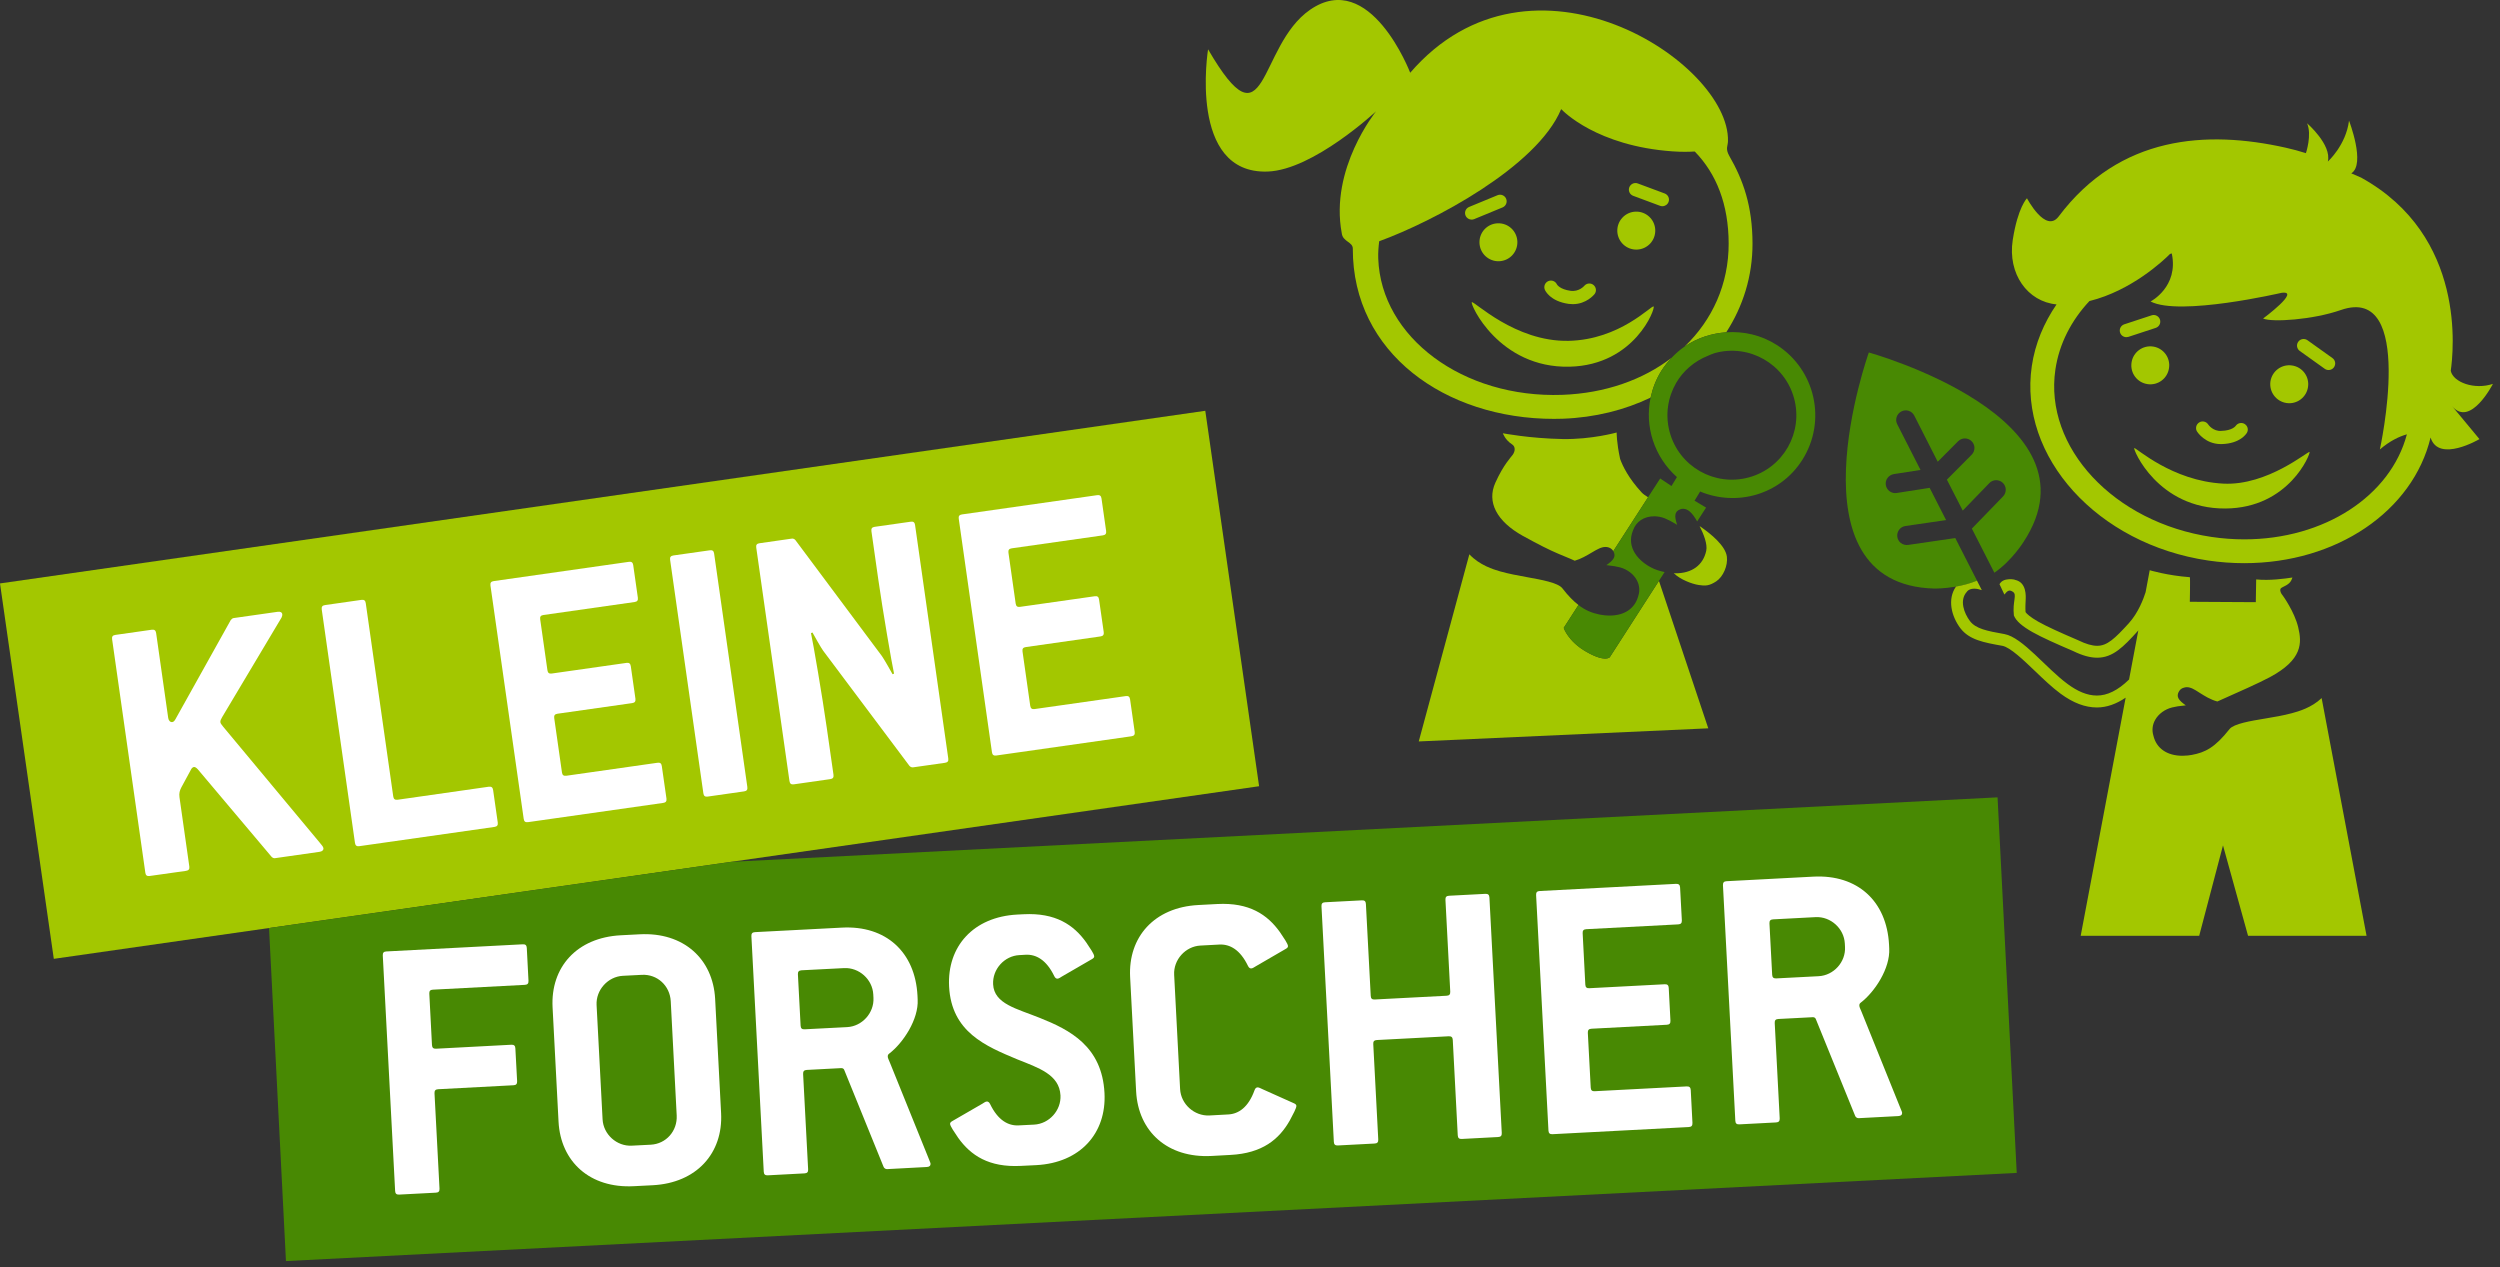 <?xml version="1.0" encoding="UTF-8" standalone="no"?>
<!DOCTYPE svg PUBLIC "-//W3C//DTD SVG 1.1//EN" "http://www.w3.org/Graphics/SVG/1.1/DTD/svg11.dtd">
<svg width="100%" height="100%" viewBox="0 0 219 111" version="1.1" xmlns="http://www.w3.org/2000/svg" xmlns:xlink="http://www.w3.org/1999/xlink" xml:space="preserve" xmlns:serif="http://www.serif.com/" style="fill-rule:evenodd;clip-rule:evenodd;stroke-linejoin:round;stroke-miterlimit:2;">
    <rect x="0" y="0" width="219" height="111" fill="#333333" stroke="none"/>
    <g transform="matrix(1,0,0,1,0,-0.5)">
        <path d="M110.297,69.373L4.713,84.494L0,51.608L105.583,36.485L110.297,69.373Z" style="fill:rgb(163,199,0);fill-rule:nonzero;"/>
    </g>
    <g transform="matrix(1,0,0,1,0,-0.5)">
        <path d="M174.986,70.348L64.052,75.996L23.567,81.795L25.05,110.969L176.666,103.246L174.986,70.348Z" style="fill:rgb(72,137,3);fill-rule:nonzero;"/>
    </g>
    <g transform="matrix(1,0,0,1,0,-0.5)">
        <path d="M194.55,39.402C193.175,39.402 192.492,38.352 192.462,38.306C192.292,38.036 192.376,37.68 192.645,37.509C192.909,37.337 193.268,37.417 193.442,37.687C193.454,37.708 193.862,38.3 194.591,38.246C195.552,38.217 195.828,37.828 195.841,37.813C196.016,37.556 196.365,37.475 196.63,37.639C196.891,37.801 196.986,38.129 196.837,38.4C196.781,38.496 196.257,39.352 194.624,39.402L194.55,39.402Z" style="fill:rgb(163,199,0);fill-rule:nonzero;"/>
    </g>
    <g transform="matrix(1,0,0,1,0,-0.5)">
        <path d="M198.891,33.911C198.759,34.825 199.384,35.666 200.296,35.804C201.208,35.939 202.052,35.309 202.182,34.398C202.319,33.493 201.698,32.65 200.784,32.516C199.876,32.377 199.031,33.004 198.891,33.911" style="fill:rgb(163,199,0);fill-rule:nonzero;"/>
    </g>
    <g transform="matrix(1,0,0,1,0,-0.5)">
        <path d="M186.723,32.258C186.587,33.171 187.206,34.015 188.124,34.149C189.029,34.285 189.876,33.661 190.005,32.747C190.147,31.841 189.518,30.993 188.609,30.857C187.695,30.724 186.855,31.354 186.723,32.258" style="fill:rgb(163,199,0);fill-rule:nonzero;"/>
    </g>
    <g transform="matrix(1,0,0,1,0,-0.5)">
        <path d="M186.27,30.036C186.026,30.036 185.798,29.881 185.721,29.639C185.619,29.336 185.785,29.01 186.087,28.91L188.483,28.122C188.784,28.021 189.11,28.188 189.212,28.492C189.313,28.794 189.147,29.121 188.846,29.221L186.45,30.009C186.387,30.027 186.327,30.036 186.27,30.036" style="fill:rgb(163,199,0);fill-rule:nonzero;"/>
    </g>
    <g transform="matrix(1,0,0,1,0,-0.5)">
        <path d="M203.99,32.915C203.871,32.915 203.754,32.882 203.65,32.809L201.462,31.245C201.199,31.059 201.141,30.699 201.326,30.438C201.512,30.178 201.876,30.118 202.134,30.304L204.322,31.867C204.583,32.054 204.64,32.413 204.455,32.675C204.346,32.83 204.167,32.915 203.99,32.915" style="fill:rgb(163,199,0);fill-rule:nonzero;"/>
    </g>
    <g transform="matrix(1,0,0,1,0,-0.5)">
        <path d="M194.939,45.045C200.536,45.016 202.424,40.202 202.318,40.091C202.211,39.98 198.644,43.063 194.767,42.866C190.252,42.639 187.101,39.684 186.959,39.747C186.824,39.809 188.986,45.078 194.939,45.045" style="fill:rgb(163,199,0);fill-rule:nonzero;"/>
    </g>
    <g transform="matrix(1,0,0,1,0,-0.5)">
        <path d="M218.38,34.127C216.747,34.674 214.901,33.984 214.686,32.989C214.915,31.34 216.096,21.176 206.833,16.058C206.825,16.046 205.973,15.686 205.973,15.686C207.255,14.886 205.774,11.069 205.774,11.069C205.509,13.222 203.919,14.653 203.919,14.653C204.273,13.175 202.099,11.298 202.099,11.298C202.542,12.309 201.998,13.917 201.998,13.917C201.417,13.734 200.83,13.57 200.224,13.437C193.333,11.896 185.697,12.342 180.337,19.465C179.197,20.98 177.564,17.869 177.564,17.869C177.564,17.869 176.766,18.637 176.316,21.522C175.856,24.497 177.619,26.927 180.153,27.166C179.041,28.788 178.275,30.606 177.986,32.568C176.813,40.528 183.742,48.17 193.431,49.601C194.48,49.756 195.546,49.834 196.595,49.834C204.7,49.834 211.366,45.266 212.919,38.826C213.614,41.083 217.2,38.966 217.2,38.966L214.798,36.069C216.398,38.002 218.38,34.127 218.38,34.127M196.591,47.748C195.645,47.748 194.684,47.676 193.733,47.536C185.184,46.272 179.046,39.695 180.052,32.873C180.384,30.615 181.45,28.565 183.034,26.873C186.724,25.96 189.521,23.324 190.093,22.746C190.147,22.73 190.197,22.716 190.247,22.7C190.872,25.629 188.391,26.91 188.391,26.91C190.923,28.229 199.854,26.153 199.854,26.153C201.621,25.903 198.246,28.404 198.246,28.404C199.044,28.748 202.593,28.517 205.058,27.658C211.673,25.356 208.476,39.873 208.476,39.873C209.347,39.126 210.16,38.741 210.843,38.546C209.419,43.937 203.626,47.748 196.591,47.748" style="fill:rgb(163,199,0);fill-rule:nonzero;"/>
    </g>
    <g transform="matrix(1,0,0,1,0,-0.5)">
        <path d="M137.779,27.144C137.664,27.144 137.542,27.137 137.411,27.12C135.796,26.888 135.372,25.981 135.327,25.879C135.204,25.584 135.344,25.247 135.636,25.123C135.925,25.003 136.256,25.131 136.385,25.412C136.406,25.451 136.653,25.844 137.575,25.975C138.305,26.08 138.761,25.566 138.778,25.544C138.982,25.301 139.347,25.263 139.591,25.465C139.834,25.664 139.877,26.022 139.678,26.27C139.647,26.308 138.967,27.144 137.779,27.144" style="fill:rgb(163,199,0);fill-rule:nonzero;"/>
    </g>
    <g transform="matrix(1,0,0,1,0,-0.5)">
        <path d="M132.922,21.662C132.951,22.581 132.245,23.35 131.32,23.384C130.403,23.415 129.634,22.699 129.602,21.782C129.567,20.862 130.281,20.093 131.2,20.061C132.124,20.027 132.888,20.744 132.922,21.662" style="fill:rgb(163,199,0);fill-rule:nonzero;"/>
    </g>
    <g transform="matrix(1,0,0,1,0,-0.5)">
        <path d="M145,20.642C145.034,21.56 144.321,22.33 143.401,22.364C142.478,22.397 141.711,21.68 141.676,20.76C141.645,19.845 142.361,19.072 143.278,19.039C144.199,19.007 144.969,19.724 145,20.642" style="fill:rgb(163,199,0);fill-rule:nonzero;"/>
    </g>
    <g transform="matrix(1,0,0,1,0,-0.5)">
        <path d="M145.624,18.565C145.556,18.565 145.489,18.553 145.42,18.529L143.066,17.653C142.769,17.543 142.615,17.213 142.724,16.913C142.839,16.612 143.171,16.459 143.469,16.57L145.823,17.447C146.125,17.557 146.278,17.889 146.166,18.189C146.077,18.421 145.858,18.565 145.624,18.565" style="fill:rgb(163,199,0);fill-rule:nonzero;"/>
    </g>
    <g transform="matrix(1,0,0,1,0,-0.5)">
        <path d="M128.914,19.74C128.688,19.74 128.472,19.603 128.382,19.382C128.259,19.086 128.4,18.751 128.695,18.628L131.185,17.6C131.48,17.48 131.817,17.619 131.939,17.913C132.061,18.208 131.922,18.545 131.627,18.669L129.135,19.697C129.063,19.724 128.988,19.74 128.914,19.74" style="fill:rgb(163,199,0);fill-rule:nonzero;"/>
    </g>
    <g transform="matrix(1,0,0,1,0,-0.5)">
        <path d="M137.497,32.623C143.218,32.487 145.043,27.482 144.855,27.349C144.662,27.22 141.907,30.267 137.399,30.358C132.703,30.45 129.108,26.825 128.931,26.973C128.75,27.121 131.305,32.77 137.497,32.623" style="fill:rgb(163,199,0);fill-rule:nonzero;"/>
    </g>
    <g transform="matrix(1,0,0,1,0,-0.5)">
        <path d="M171.283,47.634L167.152,48.235C166.916,48.268 166.688,48.198 166.514,48.068C166.348,47.935 166.235,47.745 166.204,47.524C166.142,47.072 166.454,46.645 166.911,46.579L170.478,46.059L169.038,43.236L166.155,43.685C165.915,43.728 165.685,43.655 165.508,43.518C165.347,43.392 165.233,43.211 165.198,42.993C165.122,42.535 165.437,42.109 165.9,42.031L168.237,41.667L166.196,37.662C165.987,37.258 166.148,36.752 166.56,36.543C166.972,36.326 167.481,36.495 167.689,36.903L169.745,40.949L171.528,39.156C171.857,38.825 172.388,38.821 172.719,39.155C173.043,39.471 173.047,40.01 172.718,40.334L170.548,42.518L171.937,45.229L174.265,42.82C174.582,42.483 175.119,42.479 175.45,42.8C175.784,43.124 175.786,43.653 175.47,43.985L172.736,46.806L174.707,50.671C176.248,49.612 177.263,47.971 177.263,47.971C184.404,37.101 163.709,31.378 163.709,31.378C163.709,31.378 156.452,51.73 169.461,52.058C169.461,52.058 170.289,52.07 171.352,51.887C171.928,51.787 172.569,51.627 173.191,51.373L171.283,47.634Z" style="fill:rgb(72,137,3);fill-rule:nonzero;"/>
    </g>
    <g transform="matrix(1,0,0,1,0,-0.5)">
        <path d="M203.375,61.652C202.486,62.502 201.331,62.824 200.766,62.976C200.024,63.178 199.206,63.314 198.418,63.445C197.147,63.656 195.695,63.898 195.314,64.359C194.015,66 193.176,66.412 191.995,66.631C191.808,66.666 191.516,66.705 191.18,66.705C189.826,66.705 188.901,66.051 188.639,64.949C188.495,64.47 188.549,63.985 188.795,63.555C189.09,63.035 189.641,62.631 190.274,62.473C190.539,62.403 190.951,62.334 191.475,62.289C190.873,61.863 190.579,61.533 190.897,61.035C190.951,60.945 191.026,60.873 191.118,60.818C191.222,60.755 191.438,60.697 191.557,60.697C191.92,60.697 192.237,60.898 192.672,61.179C193.102,61.451 193.627,61.789 194.241,61.95C194.404,61.876 194.635,61.771 194.909,61.65C196.015,61.161 197.863,60.341 198.82,59.831C201.728,58.278 201.65,56.81 201.32,55.44C201,54.103 199.99,52.69 199.976,52.678C199.834,52.532 199.605,52.112 199.879,51.979C200.526,51.667 200.674,51.522 200.817,51.09C200.129,51.193 198.841,51.376 197.641,51.258L197.608,53.25L191.828,53.217C191.828,53.217 191.873,51.065 191.828,51.062C189.869,50.92 188.315,50.451 188.315,50.451L187.955,52.378C187.78,52.929 187.323,54.174 186.485,55.095C185.26,56.439 184.589,57.073 183.716,57.073C183.262,57.073 182.719,56.915 182.055,56.589C180.415,55.884 179.337,55.4 178.54,54.953C177.811,54.534 177.54,54.265 177.439,54.122C177.411,53.738 177.432,53.396 177.445,53.115C177.469,52.71 177.537,51.519 176.526,51.298L176.443,51.269L176.184,51.235C175.879,51.235 175.524,51.261 175.278,51.509C175.241,51.548 175.195,51.613 175.154,51.669C175.154,51.669 175.574,52.556 175.584,52.583C175.825,52.294 175.978,52.105 176.329,52.342C176.724,52.604 176.278,53.17 176.416,54.416C176.61,54.912 177.156,55.362 178.028,55.863C178.9,56.353 180.096,56.883 181.594,57.526C182.43,57.936 183.115,58.115 183.715,58.115C185.09,58.115 186.014,57.161 187.254,55.797C187.277,55.773 187.299,55.741 187.318,55.717L186.506,60.025C185.518,60.992 184.584,61.43 183.69,61.43C182.813,61.43 181.971,61.042 181.128,60.423C179.255,59.054 177.179,56.335 175.594,56.046C174.041,55.77 173.077,55.58 172.565,54.901C172.057,54.224 171.623,53.085 172.294,52.344C172.431,52.145 172.677,52.067 172.953,52.067C173.171,52.067 173.393,52.124 173.606,52.195L173.184,51.366C172.563,51.621 171.922,51.782 171.346,51.882C170.567,52.993 170.944,54.483 171.727,55.529C172.51,56.557 173.791,56.785 175.409,57.074C176.095,57.2 177.302,58.361 178.27,59.288C179.002,59.991 179.762,60.718 180.508,61.267C181.614,62.079 182.656,62.474 183.69,62.474C184.559,62.474 185.391,62.166 186.207,61.615L182.269,82.474L192.65,82.474L194.734,74.556L196.929,82.474L207.31,82.474L203.375,61.652Z" style="fill:rgb(163,199,0);fill-rule:nonzero;"/>
    </g>
    <g transform="matrix(1,0,0,1,0,-0.5)">
        <path d="M132.446,39.418C132.773,39.625 132.735,40.021 132.518,40.333C132.393,40.516 131.713,41.19 130.994,42.784C130.228,44.473 131.107,46.17 133.403,47.444C134.825,48.225 135.728,48.679 136.517,49.012L137.028,49.225C137.437,49.393 137.688,49.498 137.948,49.62C138.481,49.469 139.004,49.162 139.431,48.907C139.918,48.62 140.27,48.413 140.641,48.413C140.806,48.413 140.966,48.458 141.098,48.541C141.186,48.596 141.263,48.67 141.315,48.759C141.318,48.767 141.318,48.774 141.324,48.78L144.368,44.064C144.131,43.912 143.925,43.766 143.813,43.642C142.667,42.402 142.151,41.337 141.923,40.704C141.602,39.221 141.62,38.387 141.62,38.387C141.62,38.387 139.425,39.008 136.868,38.96C133.979,38.904 131.65,38.454 131.65,38.454C131.65,38.454 131.842,39.029 132.446,39.418" style="fill:rgb(163,199,0);fill-rule:nonzero;"/>
    </g>
    <g transform="matrix(1,0,0,1,0,-0.5)">
        <path d="M145.323,51.381L141.017,58.072C141.017,58.072 140.626,58.539 138.993,57.615C137.356,56.689 136.981,55.502 136.981,55.502L138.272,53.498C137.838,53.16 137.388,52.718 136.855,52.026C136.474,51.547 135.031,51.285 133.755,51.057C132.971,50.913 132.156,50.764 131.417,50.555C130.828,50.383 129.602,50.011 128.715,49.056L124.282,65.45L149.645,64.302C149.645,64.303 147.372,57.527 145.323,51.381" style="fill:rgb(163,199,0);fill-rule:nonzero;"/>
    </g>
    <g transform="matrix(1,0,0,1,0,-0.5)">
        <path d="M148.884,46.583C149.246,47.292 149.589,48.179 149.466,48.747C149.199,50.003 148.22,50.722 146.78,50.722C146.73,50.722 146.673,50.712 146.621,50.71C147.18,51.264 148.193,51.648 148.793,51.744C149.395,51.84 149.739,51.819 150.334,51.431C150.96,51.022 151.371,50.035 151.275,49.266C151.154,48.309 149.881,47.262 148.884,46.583" style="fill:rgb(163,199,0);fill-rule:nonzero;"/>
    </g>
    <g transform="matrix(1,0,0,1,0,-0.5)">
        <path d="M151.489,14.163C151.116,13.51 151.37,13.271 151.37,12.863C151.55,5.952 134.141,-5.416 123.533,6.873C123.533,6.873 120.029,-2.289 114.759,1.358C110.123,4.571 111.046,13.798 105.827,4.819C105.827,4.819 104.042,15.782 111.054,15.528C115.047,15.384 120.544,10.251 120.544,10.251C120.544,10.251 116.468,15.268 117.538,20.928C117.621,21.683 118.507,21.682 118.506,22.277C118.482,31.425 126.609,37.193 136.125,37.193C136.391,37.193 136.656,37.189 136.92,37.179C139.728,37.076 142.324,36.414 144.593,35.331C144.771,34.509 145.079,33.703 145.557,32.951C145.813,32.547 146.107,32.183 146.425,31.849C143.917,33.769 140.616,34.954 136.848,35.089C128.15,35.394 120.985,30.048 120.735,23.16C120.715,22.646 120.754,22.138 120.818,21.634C125.536,19.915 134.627,15.128 136.748,10.081C136.76,10.078 136.771,10.078 136.785,10.078C136.91,10.215 139.873,13.292 146.513,13.759C147.284,13.814 147.909,13.805 148.461,13.772C150.371,15.734 151.42,18.415 151.431,21.828C151.438,25.391 150.002,28.527 147.571,30.859C148.654,30.112 149.919,29.701 151.219,29.61C152.687,27.339 153.528,24.693 153.52,21.823C153.511,18.55 152.717,16.305 151.489,14.163" style="fill:rgb(163,199,0);fill-rule:nonzero;"/>
    </g>
    <g transform="matrix(1,0,0,1,0,-0.5)">
        <path d="M27.997,75.119L24.076,75.678C23.974,75.688 23.864,75.637 23.784,75.549L17.321,67.883C17.203,67.762 17.09,67.676 16.988,67.69C16.885,67.707 16.795,67.789 16.742,67.895L15.877,69.492C15.744,69.752 15.673,69.998 15.722,70.334L16.584,76.402C16.616,76.634 16.532,76.75 16.297,76.787L13.111,77.236C12.878,77.267 12.762,77.183 12.731,76.948L9.821,56.5C9.786,56.266 9.872,56.15 10.105,56.118L13.291,55.665C13.526,55.634 13.639,55.718 13.677,55.953L14.735,63.393C14.767,63.629 14.925,63.78 15.095,63.752C15.194,63.74 15.286,63.656 15.366,63.508L20.216,54.814C20.272,54.74 20.368,54.657 20.465,54.643L24.322,54.094C24.558,54.06 24.705,54.14 24.729,54.308C24.737,54.374 24.718,54.48 24.666,54.593L19.473,63.299C19.365,63.487 19.283,63.633 19.306,63.768C19.317,63.872 19.397,63.961 19.564,64.176L28.02,74.33C28.191,74.545 28.31,74.664 28.331,74.797C28.351,74.965 28.232,75.084 27.997,75.119" style="fill:white;fill-rule:nonzero;"/>
    </g>
    <g transform="matrix(1,0,0,1,0,-0.5)">
        <path d="M43.312,72.939L31.479,74.624C31.244,74.659 31.13,74.57 31.095,74.335L28.184,53.888C28.153,53.653 28.237,53.537 28.473,53.504L31.657,53.05C31.894,53.018 32.01,53.104 32.04,53.337L34.448,70.266C34.482,70.5 34.596,70.588 34.834,70.557L42.81,69.418C43.046,69.385 43.161,69.473 43.197,69.707L43.604,72.557C43.634,72.787 43.546,72.906 43.312,72.939" style="fill:white;fill-rule:nonzero;"/>
    </g>
    <g transform="matrix(1,0,0,1,0,-0.5)">
        <path d="M58.091,70.836L46.255,72.52C46.024,72.553 45.908,72.467 45.876,72.231L42.963,51.785C42.933,51.551 43.015,51.436 43.252,51.403L55.085,49.717C55.319,49.684 55.437,49.77 55.47,50.004L55.875,52.854C55.908,53.088 55.822,53.206 55.586,53.238L47.609,54.373C47.373,54.406 47.286,54.52 47.321,54.755L47.955,59.215C47.989,59.449 48.105,59.533 48.341,59.5L54.876,58.57C55.11,58.537 55.223,58.625 55.258,58.859L55.664,61.709C55.694,61.943 55.611,62.059 55.377,62.092L48.837,63.022C48.605,63.055 48.518,63.172 48.55,63.405L49.228,68.168C49.262,68.403 49.376,68.487 49.614,68.455L57.59,67.319C57.826,67.285 57.941,67.371 57.974,67.606L58.383,70.457C58.413,70.688 58.326,70.803 58.091,70.836" style="fill:white;fill-rule:nonzero;"/>
    </g>
    <g transform="matrix(1,0,0,1,0,-0.5)">
        <path d="M65.178,69.826L61.994,70.281C61.762,70.314 61.646,70.226 61.615,69.992L58.702,49.542C58.667,49.307 58.756,49.193 58.987,49.158L62.171,48.707C62.41,48.672 62.526,48.758 62.557,48.992L65.467,69.443C65.501,69.68 65.414,69.793 65.178,69.826" style="fill:white;fill-rule:nonzero;"/>
    </g>
    <g transform="matrix(1,0,0,1,0,-0.5)">
        <path d="M82.779,67.322L80,67.717C79.865,67.737 79.758,67.686 79.671,67.594L72.12,57.519C71.95,57.301 71.311,56.162 71.172,55.907L71.042,55.962C71.223,56.755 72.044,61.565 72.419,64.213L73.014,68.371C73.047,68.605 72.958,68.721 72.725,68.752L69.541,69.207C69.305,69.24 69.192,69.152 69.157,68.918L66.247,48.467C66.211,48.234 66.3,48.118 66.536,48.087L69.347,47.685C69.484,47.665 69.594,47.716 69.676,47.811L77.24,57.952C77.406,58.168 78.05,59.309 78.189,59.563L78.318,59.508C78.137,58.713 77.314,53.905 76.938,51.256L76.337,47.033C76.303,46.798 76.389,46.684 76.624,46.65L79.774,46.202C80.012,46.167 80.128,46.255 80.159,46.489L83.068,66.938C83.105,67.172 83.017,67.289 82.779,67.322" style="fill:white;fill-rule:nonzero;"/>
    </g>
    <g transform="matrix(1,0,0,1,0,-0.5)">
        <path d="M99.112,64.998L87.279,66.682C87.043,66.715 86.928,66.629 86.895,66.393L83.987,45.943C83.951,45.712 84.04,45.596 84.271,45.563L96.107,43.877C96.338,43.844 96.456,43.929 96.491,44.163L96.897,47.013C96.93,47.248 96.84,47.364 96.608,47.398L88.628,48.533C88.396,48.566 88.308,48.679 88.34,48.916L88.974,53.376C89.01,53.61 89.124,53.695 89.36,53.66L95.9,52.731C96.133,52.698 96.247,52.786 96.278,53.02L96.686,55.87C96.718,56.101 96.63,56.22 96.397,56.252L89.861,57.183C89.625,57.217 89.539,57.332 89.572,57.566L90.248,62.325C90.285,62.56 90.4,62.646 90.634,62.613L98.612,61.478C98.845,61.443 98.96,61.529 98.995,61.765L99.4,64.616C99.433,64.85 99.344,64.965 99.112,64.998" style="fill:white;fill-rule:nonzero;"/>
    </g>
    <g transform="matrix(1,0,0,1,0,-0.5)">
        <path d="M45.974,86.773L37.924,87.195C37.688,87.207 37.595,87.31 37.608,87.549L37.841,92.045C37.856,92.283 37.962,92.379 38.196,92.367L44.793,92.019C45.031,92.007 45.136,92.105 45.146,92.341L45.3,95.214C45.31,95.448 45.214,95.56 44.979,95.568L38.381,95.916C38.147,95.928 38.052,96.037 38.063,96.27L38.501,104.624C38.514,104.859 38.418,104.968 38.181,104.978L34.964,105.146C34.734,105.159 34.626,105.062 34.613,104.829L33.532,84.2C33.52,83.962 33.616,83.855 33.849,83.846L45.789,83.221C46.024,83.206 46.132,83.3 46.147,83.538L46.296,86.415C46.308,86.654 46.214,86.76 45.974,86.773" style="fill:white;fill-rule:nonzero;"/>
    </g>
    <g transform="matrix(1,0,0,1,0,-0.5)">
        <path d="M57.187,104.326L55.534,104.41C51.682,104.617 49.114,102.269 48.928,98.756L48.406,88.746C48.221,85.228 50.525,82.631 54.381,82.43L56.038,82.344C59.861,82.143 62.455,84.481 62.646,88L63.168,98.01C63.352,101.527 61.011,104.125 57.187,104.326M58.757,88.203C58.684,86.849 57.58,85.824 56.227,85.896L54.572,85.98C53.252,86.046 52.193,87.224 52.261,88.541L52.786,98.553C52.855,99.873 54.03,100.932 55.35,100.86L57.004,100.776C58.359,100.706 59.348,99.567 59.279,98.215L58.757,88.203Z" style="fill:white;fill-rule:nonzero;"/>
    </g>
    <g transform="matrix(1,0,0,1,0,-0.5)">
        <path d="M81.196,102.729L77.706,102.915C77.574,102.921 77.432,102.824 77.391,102.69L73.967,94.256C73.927,94.121 73.819,94.061 73.685,94.067L70.676,94.225C70.439,94.239 70.342,94.344 70.353,94.582L70.792,102.934C70.806,103.17 70.71,103.276 70.473,103.288L67.258,103.458C67.023,103.47 66.916,103.376 66.904,103.139L65.822,82.509C65.809,82.276 65.907,82.165 66.141,82.155L73.752,81.759C77.605,81.554 80.174,83.897 80.372,87.718L80.387,88.059C80.48,89.78 79.128,91.854 77.89,92.8C77.793,92.872 77.763,92.944 77.769,93.077C77.773,93.177 77.851,93.341 77.965,93.609L81.32,101.909C81.399,102.144 81.51,102.339 81.517,102.441C81.525,102.607 81.426,102.717 81.196,102.729M76.499,87.611C76.43,86.293 75.256,85.238 73.938,85.306L70.219,85.497C69.98,85.515 69.884,85.616 69.897,85.852L70.133,90.348C70.145,90.586 70.252,90.682 70.49,90.666L74.209,90.475C75.526,90.407 76.584,89.227 76.515,87.913L76.499,87.611Z" style="fill:white;fill-rule:nonzero;"/>
    </g>
    <g transform="matrix(1,0,0,1,0,-0.5)">
        <path d="M90.779,102.566L89.424,102.632C86.618,102.778 85.035,101.708 83.938,100.175C83.607,99.685 83.241,99.159 83.227,98.954C83.224,98.852 83.292,98.782 83.42,98.708L86.054,97.185C86.187,97.107 86.316,96.997 86.45,96.992C86.55,96.99 86.656,97.051 86.733,97.215C87.419,98.639 88.324,99.133 89.239,99.084L90.594,99.016C91.909,98.946 92.967,97.77 92.898,96.454C92.802,94.626 90.975,94.046 89.106,93.296C86.368,92.15 83.352,90.919 83.141,86.927C82.957,83.411 85.264,80.816 89.118,80.615L89.656,80.588C92.462,80.442 94.048,81.512 95.147,83.047C95.476,83.537 95.844,84.061 95.85,84.266C95.857,84.37 95.792,84.438 95.663,84.514L93.03,86.039C92.898,86.113 92.769,86.225 92.634,86.232C92.531,86.236 92.429,86.171 92.352,86.005C91.666,84.585 90.76,84.087 89.846,84.136L89.303,84.167C87.986,84.231 86.928,85.403 86.997,86.729C87.088,88.452 89.078,88.856 91.085,89.667C93.719,90.716 96.543,92.158 96.754,96.253C96.937,99.768 94.633,102.363 90.779,102.566" style="fill:white;fill-rule:nonzero;"/>
    </g>
    <g transform="matrix(1,0,0,1,0,-0.5)">
        <path d="M112.985,98.654C112.055,100.297 110.592,101.527 107.785,101.672L106.13,101.762C102.275,101.965 99.71,99.623 99.525,96.106L98.999,86.096C98.816,82.578 101.119,79.981 104.974,79.78L106.631,79.692C109.441,79.546 111.023,80.618 112.121,82.153C112.45,82.641 112.818,83.171 112.827,83.372C112.833,83.476 112.769,83.544 112.639,83.618L110.006,85.147C109.872,85.219 109.744,85.329 109.608,85.335C109.507,85.341 109.4,85.279 109.324,85.116C108.639,83.691 107.734,83.197 106.819,83.243L105.16,83.331C103.844,83.398 102.785,84.577 102.856,85.893L103.377,95.905C103.447,97.223 104.625,98.28 105.944,98.215L107.6,98.125C108.511,98.078 109.362,97.489 109.896,96.008C109.955,95.832 110.052,95.76 110.154,95.754C110.287,95.748 110.432,95.842 110.568,95.9L113.346,97.146C113.486,97.208 113.557,97.271 113.563,97.374C113.571,97.572 113.261,98.131 112.985,98.654" style="fill:white;fill-rule:nonzero;"/>
    </g>
    <g transform="matrix(1,0,0,1,0,-0.5)">
        <path d="M131.233,100.104L128.055,100.272C127.818,100.288 127.714,100.188 127.699,99.954L127.263,91.6C127.25,91.362 127.142,91.266 126.906,91.278L120.618,91.606C120.379,91.62 120.282,91.725 120.298,91.963L120.735,100.317C120.747,100.553 120.653,100.665 120.413,100.674L117.199,100.842C116.962,100.854 116.856,100.758 116.844,100.52L115.762,79.893C115.748,79.658 115.846,79.547 116.084,79.538L119.298,79.37C119.534,79.354 119.64,79.454 119.653,79.688L120.076,87.735C120.086,87.973 120.193,88.071 120.43,88.055L126.72,87.727C126.954,87.715 127.053,87.61 127.042,87.373L126.621,79.324C126.609,79.086 126.701,78.978 126.942,78.967L130.118,78.801C130.357,78.789 130.46,78.887 130.473,79.123L131.555,99.75C131.566,99.986 131.473,100.092 131.233,100.104" style="fill:white;fill-rule:nonzero;"/>
    </g>
    <g transform="matrix(1,0,0,1,0,-0.5)">
        <path d="M147.936,99.229L136,99.855C135.766,99.868 135.656,99.769 135.645,99.536L134.563,78.906C134.551,78.669 134.648,78.564 134.885,78.552L146.82,77.925C147.056,77.915 147.164,78.011 147.176,78.245L147.33,81.122C147.34,81.357 147.243,81.466 147.007,81.476L138.958,81.896C138.723,81.911 138.624,82.017 138.641,82.252L138.874,86.75C138.886,86.985 138.994,87.084 139.231,87.067L145.823,86.721C146.061,86.706 146.169,86.807 146.181,87.04L146.331,89.915C146.343,90.148 146.247,90.26 146.009,90.269L139.415,90.616C139.178,90.628 139.084,90.737 139.094,90.974L139.347,95.773C139.36,96.009 139.468,96.107 139.702,96.09L147.751,95.67C147.988,95.658 148.096,95.756 148.11,95.992L148.259,98.865C148.269,99.111 148.175,99.215 147.936,99.229" style="fill:white;fill-rule:nonzero;"/>
    </g>
    <g transform="matrix(1,0,0,1,0,-0.5)">
        <path d="M166.299,98.268L162.819,98.452C162.682,98.46 162.542,98.362 162.503,98.229L159.076,89.795C159.035,89.662 158.928,89.598 158.792,89.607L155.782,89.763C155.547,89.775 155.453,89.882 155.466,90.12L155.902,98.472C155.913,98.704 155.816,98.814 155.58,98.826L152.366,98.994C152.132,99.006 152.026,98.91 152.014,98.676L150.931,78.047C150.922,77.813 151.016,77.703 151.251,77.693L158.859,77.293C162.715,77.096 165.279,79.432 165.481,83.256L165.496,83.592C165.587,85.319 164.238,87.387 162.997,88.336C162.902,88.41 162.871,88.479 162.88,88.611C162.884,88.713 162.96,88.879 163.076,89.146L166.425,97.447C166.507,97.681 166.618,97.877 166.626,97.978C166.631,98.148 166.538,98.256 166.299,98.268M161.607,83.152C161.539,81.834 160.364,80.773 159.044,80.841L155.324,81.036C155.091,81.048 154.992,81.157 155.004,81.39L155.242,85.89C155.255,86.124 155.363,86.22 155.598,86.208L159.316,86.015C160.635,85.945 161.694,84.769 161.623,83.453L161.607,83.152Z" style="fill:white;fill-rule:nonzero;"/>
    </g>
    <g transform="matrix(1,0,0,1,0,-0.5)">
        <path d="M155.642,30.716C154.273,29.842 152.721,29.504 151.219,29.61C149.92,29.701 148.654,30.112 147.571,30.859C147.159,31.143 146.779,31.477 146.425,31.849C146.107,32.183 145.813,32.547 145.558,32.95C145.079,33.702 144.771,34.51 144.593,35.332C144.056,37.858 144.912,40.525 146.9,42.292L146.422,43.075L145.433,42.415L144.367,44.063L141.324,48.78C141.606,49.267 141.315,49.593 140.718,50.005C141.237,50.056 141.651,50.132 141.92,50.203C142.548,50.373 143.094,50.785 143.377,51.307C143.616,51.745 143.664,52.227 143.524,52.669C143.245,53.781 142.33,54.423 141.009,54.423C140.647,54.423 140.335,54.375 140.13,54.336C139.447,54.196 138.879,53.964 138.272,53.499L136.981,55.504C136.981,55.504 137.355,56.69 138.992,57.616C140.625,58.539 141.016,58.073 141.016,58.073L145.323,51.382L145.818,50.612C145.406,50.528 145.038,50.405 144.784,50.284C143.583,49.713 142.415,48.486 143.057,46.949C143.326,46.184 144.022,45.727 144.906,45.727C145.223,45.727 145.545,45.79 145.84,45.907C146.106,46.014 146.479,46.203 146.918,46.474C146.683,45.764 146.641,45.316 147.204,45.108C147.279,45.082 147.354,45.069 147.435,45.069L147.491,45.069C147.883,45.104 148.161,45.416 148.36,45.684C148.445,45.799 148.558,45.982 148.672,46.176L149.451,44.968L148.443,44.362L148.931,43.557C152.145,44.896 155.942,43.838 157.874,40.799C160.042,37.398 159.04,32.885 155.642,30.716M153.206,42.318C150.195,43.146 147.089,41.37 146.268,38.364C145.853,36.849 146.099,35.312 146.827,34.051C147.446,32.981 148.43,32.135 149.642,31.654C149.836,31.574 150.017,31.485 150.225,31.427C153.234,30.602 156.335,32.378 157.159,35.382C157.982,38.393 156.211,41.499 153.206,42.318" style="fill:rgb(72,137,3);fill-rule:nonzero;"/>
    </g>
</svg>
